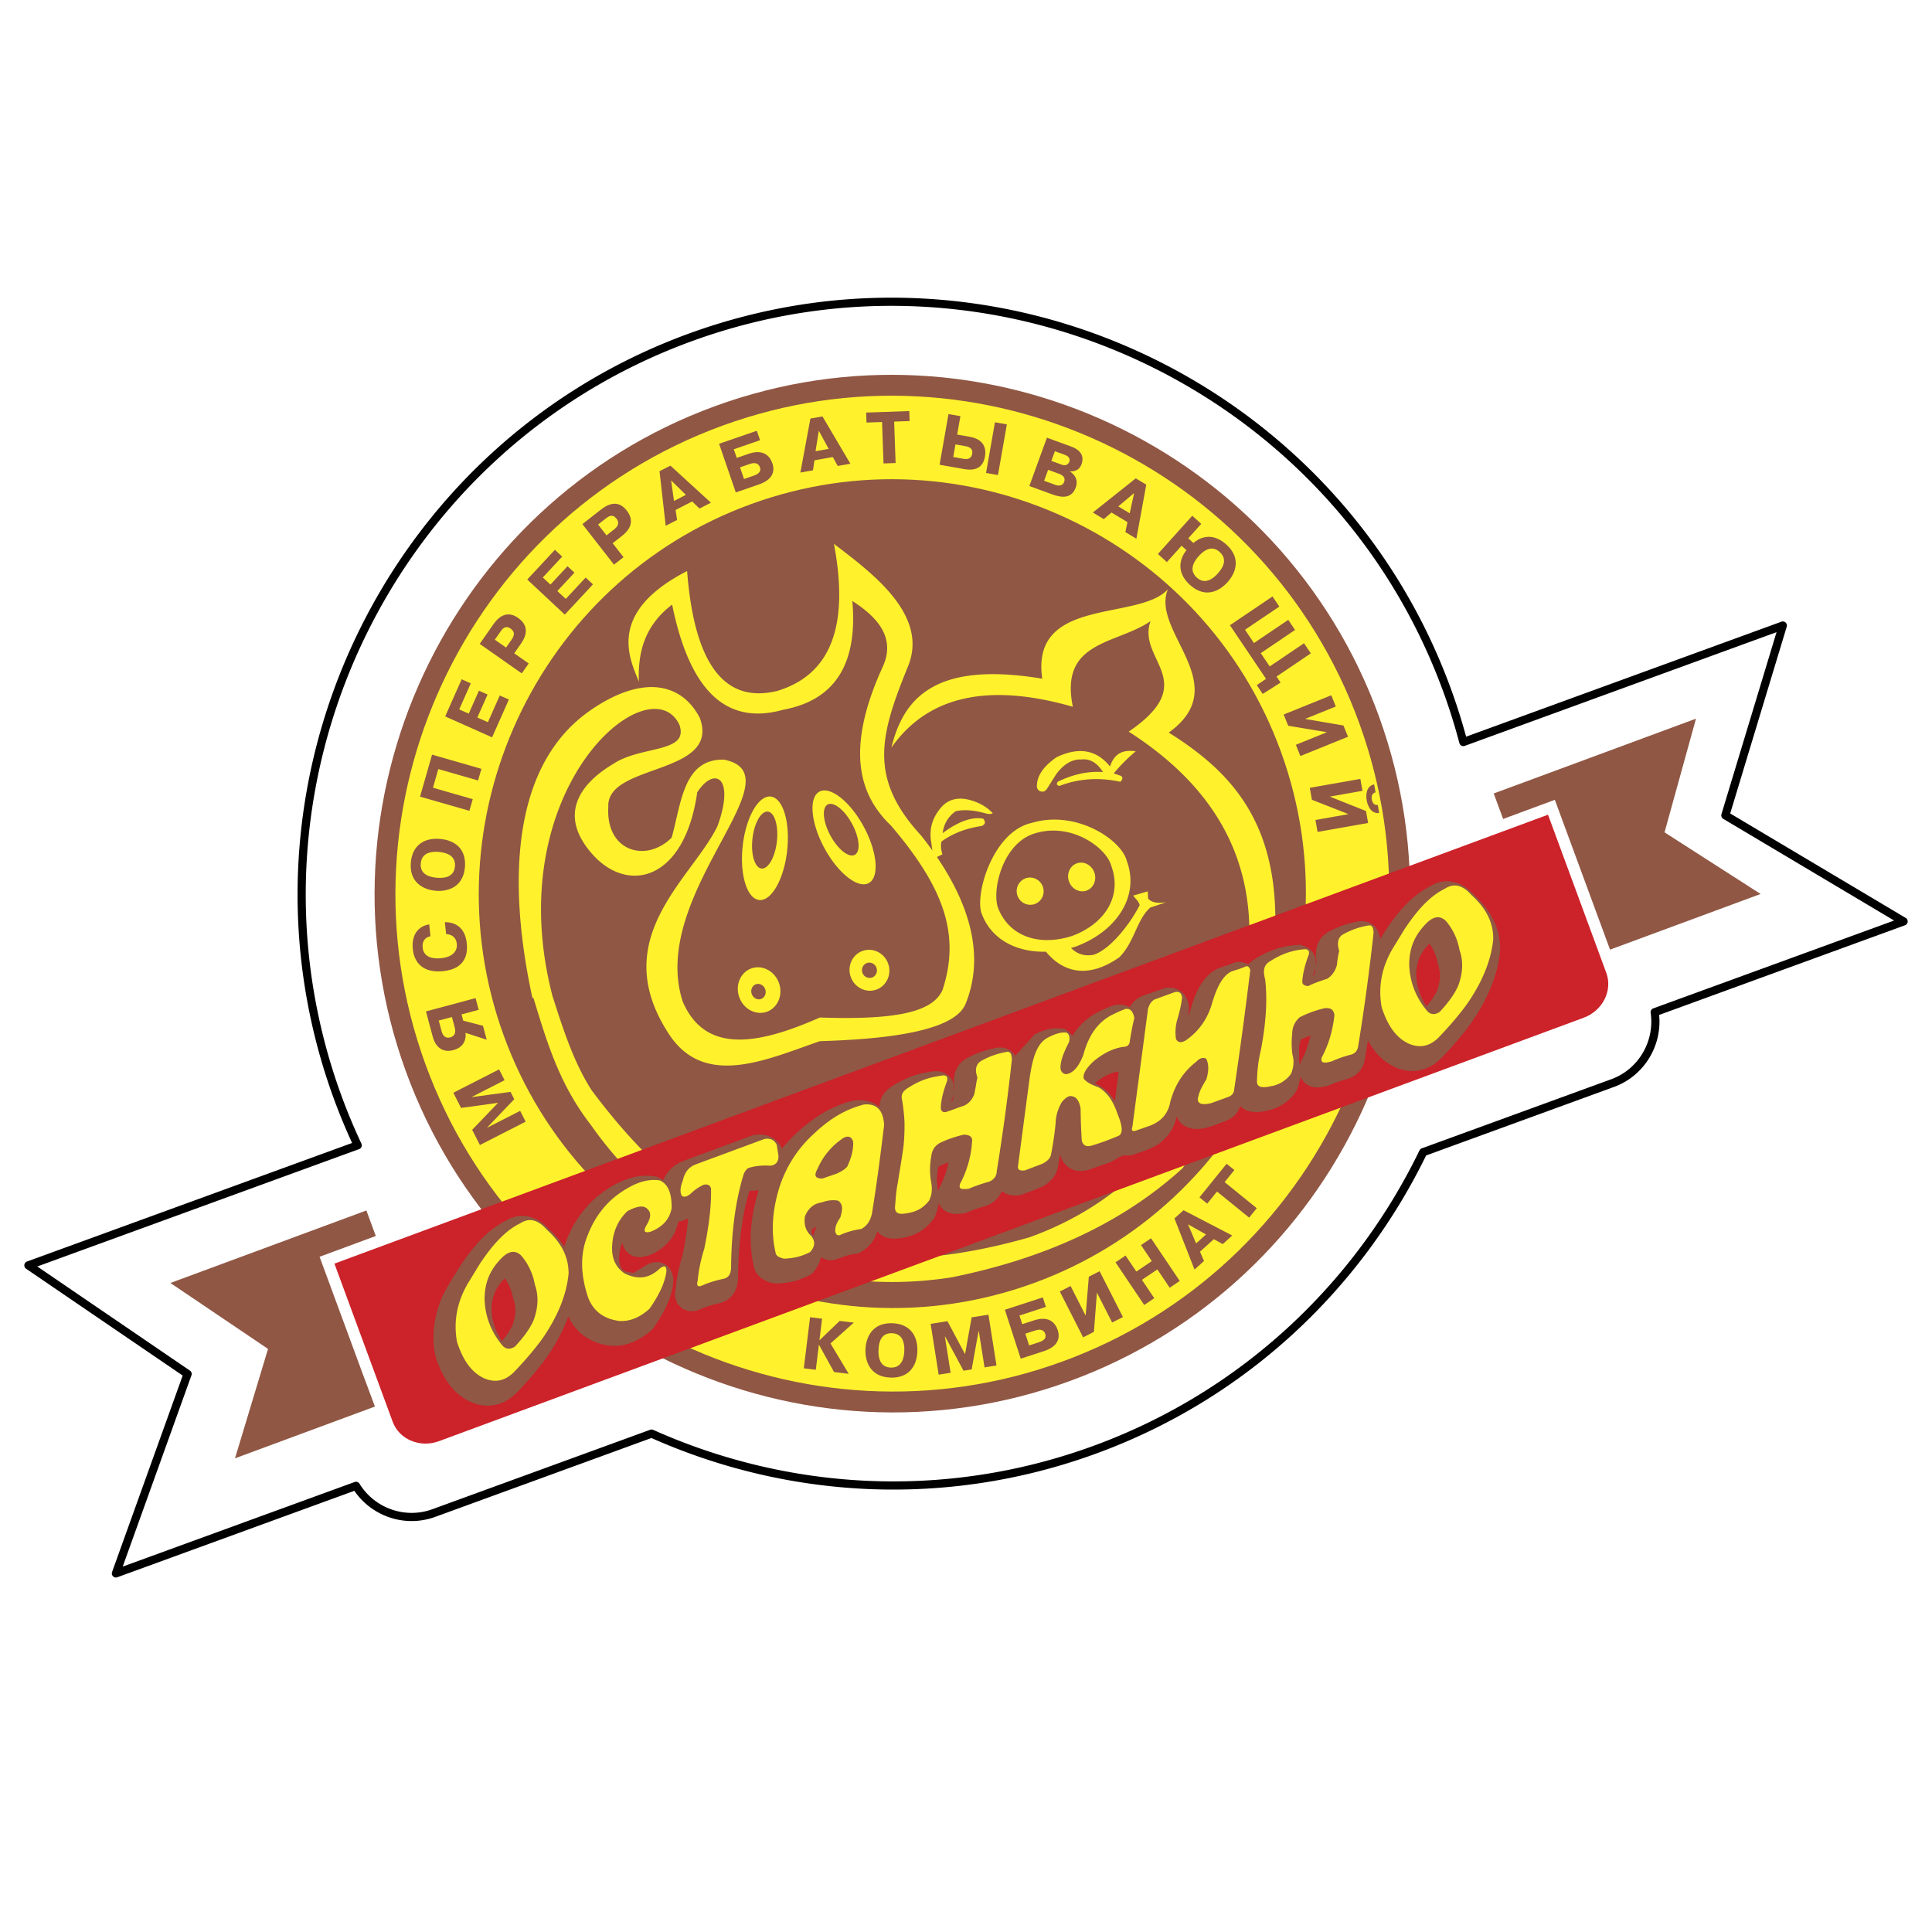 <svg xmlns="http://www.w3.org/2000/svg" width="2500" height="2500" viewBox="0 0 192.756 192.756"><g fill-rule="evenodd" clip-rule="evenodd"><path fill="#fff" d="M0 0h192.756v192.756H0V0z"/><path d="M35.686 114.266a59.673 59.673 0 0 1-2.041-4.908c-11.102-30.567 4.722-64.57 35.226-75.695 30.502-11.125 64.436 4.731 75.54 35.297a59.129 59.129 0 0 1 1.586 5.074l31.875-11.625-5.732 18.938 17.783 10.584-24.834 9.057c.443 2.99-1.26 6.002-4.199 7.072l-18.9 6.895c-6.461 13.324-17.871 24.252-32.803 29.699-14.932 5.445-30.684 4.422-44.179-1.623l-21.735 7.928c-2.938 1.07-6.175-.139-7.752-2.715l-23.956 8.736 7.152-19.9-15.883-10.834 32.852-11.98z" fill="#fff" stroke="#000" stroke-width=".815" stroke-linecap="round" stroke-linejoin="round" stroke-miterlimit="2.613"/><path d="M71.781 41.676c26.1-9.519 55.133 4.048 64.633 30.2 9.498 26.151-4.041 55.245-30.141 64.765-26.098 9.518-55.131-4.049-64.631-30.201-9.498-26.152 4.04-55.245 30.139-64.764z" fill="#fff22d"/><path d="M74.914 50.301c21.358-7.79 45.117 3.312 52.891 24.714 7.773 21.402-3.305 45.209-24.664 52.999-21.357 7.791-45.117-3.312-52.89-24.713-7.774-21.402 3.305-45.21 24.663-53z" fill="#905744"/><path d="M72.07 42.471c25.661-9.358 54.209 3.979 63.549 29.694 9.34 25.714-3.971 54.321-29.635 63.679-25.66 9.359-54.208-3.979-63.548-29.693-9.34-25.715 3.972-54.32 29.634-63.68zm-.711-1.957c26.739-9.752 56.483 4.146 66.213 30.938 9.732 26.792-4.137 56.598-30.875 66.35s-56.483-4.148-66.214-30.939c-9.732-26.792 4.138-56.597 30.876-66.349z" fill="#905744"/><path d="M102.309 87.635c.691-.257 1.469.109 1.729.813s-.094 1.487-.787 1.744a1.354 1.354 0 0 1-1.729-.812 1.356 1.356 0 0 1 .787-1.745zM88.935 74.591c3.731-5.312 9.907-6.431 18.104-4.076-1.361-6.622 4.336-6.194 7.754-8.546-1.416 3.872 5.146 6.016-2.18 11.027 7.502 4.812 11.975 11.205 12.041 19.899l-.156.041c-1.182 4.874-3.088 23.78-21.795 30.512-23.131 6.623-35.237-3.414-43.659-14.648-1.757-2.723-2.827-5.994-3.875-9.283l-.012-.006c-5.455-20.72 9.613-33.37 12.618-27.225 1.032 2.879-3.78 2.067-6.56 3.911-3.137 1.849-5.704 4.959-2.134 9.001 3.57 4.043 9.222 2.676 10.483-6.149 1.679-2.602 3.812-1.585 2.028 3.356-2.551 5.287-11.157 11.234-4.811 20.824 3.563 5.385 9.789 2.443 15.011.65 5.279-.17 13.318-.711 14.543-3.721 1.779-4.369.759-9.321-2.857-14.654l.543-.269c-.109-.396-.192-.801-.093-1.273 1.189-.863 2.546-1.34 4.019-1.553.447-.21.342-.467.158-.729-1.17-.216-2.534.308-4.058 1.444.115-.877.507-1.627 1.302-2.188.888-.202 1.918-.092 3.045.231.271.066.49.057.658-.028-.586-.633-1.365-1.079-2.335-1.337-1.082-.277-1.968-.083-2.661.582-1.14 1.211-1.382 2.487-1.122 3.8.023.239.058.465.101.684a35.737 35.737 0 0 0-1.13-1.502c-5.34-5.776-4.067-10.099-1.305-16.902 2.105-5.187-3.756-9.407-7.397-12.203 1.451 7.697.007 12.963-5.67 14.677-5.273 1.281-8.266-2.707-8.981-11.966-8.235 4.23-5.608 8.963-4.812 11.041-.112-2.903.556-5.589 3.319-7.693 1.643 8.078 5.062 12.186 11.076 10.492 5.16-.948 7.461-4.566 6.903-10.853 2.147 1.389 4.459 3.451 3.035 6.565-3.989 8.72-2.043 13.106.831 15.854 5.263 6.192 6.925 10.819 5.147 16.354-.991 2.381-5.124 3.027-12.25 2.785-6.133 2.707-11.422 3.676-13.682-1.58-3.492-10.731 11.726-22.613 4.114-24.147-4.045-.094-4.248 4.293-5.221 7.784-2.575 2.554-6.59 1.36-6.321-3.078-.207-4.379 11.25-3.113 9.125-8.879-1.816-3.493-5.686-4.326-10.844-.793-8.635 5.913-7.985 18.935-5.856 28.723.035.006.069.008.104.014 1.308 4.248 2.527 8.549 5.723 12.66 8.333 11.922 22.174 17.404 36.033 15.213 9.2-1.861 16.97-5.375 23.013-10.883 3.551-4.955 9.557-17.389 9.25-24.321.141-10.549-4.723-15.435-10.633-19.139 6.646-4.788-1.844-10.092-.082-14.297-2.947 3.216-13.729.682-12.539 8.919-10.55-1.754-13.819 1.817-15.05 6.878zm14.522 3.718c.043-.963.689-1.88 1.939-2.75 2.252-1.087 4.02-.74 5.35.914.447-1.379 1.393-1.69 2.566-1.517a17.854 17.854 0 0 0-2.197 2.203l.73.254c.197.142.176.337-.066.585-2.141-.461-4.168-.322-6.086.417-.264-.065-.314-.207-.154-.425 1.441-.699 2.936-1.07 4.508-.963-.561-.877-1.258-1.357-2.156-1.256-.926-.036-1.766.457-2.52 1.48l-.889 1.405c-.158.269-.381.41-.74.271-.228-.131-.324-.337-.285-.618zM86.038 94.882c1.022-.378 2.175.176 2.565 1.235.39 1.059-.126 2.23-1.148 2.609-1.023.379-2.176-.178-2.566-1.234-.39-1.06.125-2.231 1.149-2.61zm.442 1.202c.384-.142.816.066.962.463s-.047.836-.431.979a.756.756 0 0 1-.962-.463.759.759 0 0 1 .431-.979zm-11.076 2.121c.369-.137.791.08.938.482.148.402-.031.842-.4.977-.369.137-.79-.08-.938-.482s.031-.842.4-.977zm-.461-1.578c1.087-.401 2.329.238 2.766 1.424s-.093 2.48-1.179 2.883c-1.087.4-2.33-.238-2.767-1.424-.437-1.186.093-2.481 1.18-2.883zm2.009-17.147c-1.213-.208-2.486 1.936-2.835 4.774-.35 2.837.354 5.322 1.566 5.531 1.212.208 2.486-1.936 2.835-4.774.349-2.837-.355-5.322-1.566-5.531zm-.312 1.5c-.667-.115-1.367 1.064-1.558 2.625-.192 1.561.194 2.927.861 3.041.667.115 1.367-1.064 1.559-2.625.192-1.56-.196-2.927-.862-3.041zm5.055-1.963c1.043-.655 3.026.844 4.413 3.339 1.387 2.493 1.667 5.062.623 5.717-1.044.655-3.027-.844-4.414-3.338-1.387-2.493-1.666-5.063-.622-5.718zm.849 1.269c.574-.36 1.664.464 2.427 1.837.763 1.371.917 2.784.342 3.144-.574.361-1.665-.464-2.427-1.835-.762-1.372-.915-2.786-.342-3.146zM104.35 94.95c1.832 2.214 4.383 2.626 7.322.559 1.514-1.496 1.732-3.77 3.09-4.96l1.578-.527c-.693.086-1.354.104-1.791-.363-.014-.242-.025-.484-.039-.727l-1.445.421c.213.32.576.584.639.96-1.002 1.94-2.922 4.384-4.584 4.943-.92.185-1.693-.092-2.268-.68.158-.043.32-.089.479-.14 4.049-1.497 6.393-5.001 5.096-8.521-.539-2.167-5.104-5.135-9.471-3.818-3.975.867-5.76 7.326-4.992 9.11.979 2.563 3.495 3.814 6.386 3.743zm-1.038-11.821c3.631-1.094 7.123 1.485 7.57 3.286 1.078 2.926-.568 5.728-3.934 6.972-3.344 1.059-6.295.01-7.383-2.833-.616-1.788.486-6.514 3.747-7.425zm4.108 3.014c.693-.256 1.482.143 1.758.888.273.745-.068 1.563-.76 1.819-.693.256-1.482-.143-1.758-.889-.275-.745.067-1.562.76-1.818z" fill="#fff22d"/><path d="M33.366 126.072l3.435-1.271L151.01 82.554l3.436-1.271 1.178 3.197 2.596 7.042 2.043 5.549c.648 1.758-.367 3.77-2.256 4.467l-114.21 42.247c-1.889.699-3.965-.168-4.614-1.926l-2.044-5.549-2.595-7.041-1.178-3.197z" fill="#cc2229"/><path d="M51.498 139.01c-.535.498-1.081.859-1.781 1.084-1.606.447-3.117-.154-4.291-1.273-.878-.891-1.426-1.934-1.848-3.104-.302-.885-.353-1.82-.321-2.752.067-1.184.324-2.27.776-3.365.503-1.148 1.207-2.195 1.859-3.262 1.192-1.777 2.595-3.551 4.545-4.531.993-.613 2.061-.66 3.105-.15.493.268.908.609 1.285 1.023.548.504 1.058 1.062 1.468 1.686.562-1.734 1.501-3.287 2.81-4.559 1.283-1.189 2.93-2.211 4.69-2.461a5.896 5.896 0 0 1 1.341-.008l.355.049c.239.113.468.219.687.369.323-.846.967-1.441 1.767-1.834l.45-.176c2.25-.832 4.5-1.664 6.75-2.498l.5-.062c1.065-.02 1.9.436 2.383 1.404a16.072 16.072 0 0 1 4.086-3.549 12.018 12.018 0 0 1 2.75-1.17c.958-.252 2.124-.09 2.885.59-.013-.705.354-1.391.901-1.82.124-.115.263-.203.404-.295 1.094-.703 2.273-1.197 3.566-1.381a4.62 4.62 0 0 1 .907-.094l.38.059.423.162.404.307.288.404c.142.398.216.732.174 1.139.019-.115.041-.232.063-.35a4.036 4.036 0 0 1-.095-.656c-.009-.986.395-1.836 1.255-2.328a9.645 9.645 0 0 1 2.86-1.039c.803-.193 1.543.084 2.012.764l1.947-2.135c.795-.396 1.561-.652 2.461-.604l.557.066c.25.199.561.406.74.68a6.645 6.645 0 0 1 1.924-2.002c.619-.393 1.293-.695 1.973-.963a2.083 2.083 0 0 1 1.811.127c.332-.586.83-1.012 1.477-1.211l2.033-.713.389-.045c.836.016 1.395.342 1.803 1.076.164.387.252.73.209 1.154a9.537 9.537 0 0 1-.098.678c.092-.207.164-.422.232-.639.457-1.537 1.062-3.154 2.49-4.037.371-.203.742-.295 1.139-.43.316-.109.621-.238.941-.344l.516-.025.52.147.182.121c.223-.265.494-.434.781-.616 1.246-.764 2.549-1.229 4.012-1.332l.43-.021.531.192.371.23.33.35.217.422c.072.331.113.572.072.908a8.29 8.29 0 0 1 .08-.435l-.064-.399c-.082-1.119.301-2.034 1.307-2.593a9.428 9.428 0 0 1 2.826-.996c.402-.073.688-.043 1.082.062l.312.151.271.208c.363.406.543.772.611 1.308 1.242-2.033 2.805-4.156 4.984-5.25.994-.614 2.061-.662 3.105-.15.494.268.906.608 1.285 1.021.984.909 1.756 1.924 2.225 3.188.203.601.316 1.178.363 1.81.031.76-.107 1.496-.277 2.233-.598 2.397-1.797 4.554-3.324 6.478a38.336 38.336 0 0 1-2.182 2.48c-.617.645-1.334 1.096-2.209 1.299-1.588.303-3.02-.355-4.127-1.479a7.5 7.5 0 0 1-1.074-1.498c-.094.607-.189 1.217-.287 1.822-.133.709-.4 1.193-.969 1.646a2.757 2.757 0 0 1-.844.393c-.537.139-1.059.314-1.568.535-.416.184-.861.27-1.312.299a2.787 2.787 0 0 1-.836-.145l-.354-.199c-.223-.215-.488-.459-.57-.77-.068.6-.229 1.275-.598 1.754-.734.906-1.66 1.469-2.807 1.688l-.373.072c-.766.105-1.668.064-2.221-.561-.23.762-.773 1.254-1.506 1.521-.721.262-1.422.58-2.176.723l-.381.049c-.67.039-1.117-.053-1.688-.43l-.254-.248-.205-.299-.121-.281c-.244 1.1-.779 1.971-1.674 2.658a5.725 5.725 0 0 1-1.25.678c-.531.186-1.062.369-1.594.555l-.885.025-1.248.672-2.107.738-.281.076c-.994.188-1.773-.088-2.346-.949a3.83 3.83 0 0 1-.26-.635c-.062.387-.131.773-.203 1.158-.141.844-.596 1.42-1.293 1.881-.455.281-.939.438-1.438.623l-.766.291c-.404.152-.824.148-1.246.088a2.091 2.091 0 0 1-.857-.4c-.34.775-.945 1.293-1.756 1.525-.66.189-1.292.42-1.924.688-.725.088-1.382.168-2.028-.264-.293-.215-.446-.424-.604-.75-.045.537-.219.998-.419 1.486-.442.572-.886 1.033-1.511 1.4a4.985 4.985 0 0 1-.902.395c-1.043.322-2.524.533-3.276-.455-.26.84-.754 1.469-1.479 1.955l-.412.242c-.298.037-.584.072-.875.141-.558.133-1.062.385-1.611.527l-.502.008-.543-.168-.214-.16c-.093.525-.277.9-.59 1.326l-.312.371c-.192.1-.383.201-.578.293-.897.412-1.813.613-2.797.664-.579.021-1.166-.199-1.647-.521-.416-.332-.703-.725-.785-1.264-.423-1.893-.367-3.768.017-5.662.135-.619.291-1.238.5-1.838a4.912 4.912 0 0 0-.954.074c-.804 2.711-1.063 5.568-1.117 8.385.001.143-.002.283-.008.426-.069.848-.32 1.441-.992 1.99-.3.188-.568.318-.915.393a9.853 9.853 0 0 0-1.812.562l-.265.121-.432.092-.502-.004-.613-.221-.501-.498-.22-.562-.039-.451c.024-.246.066-.482.092-.727.122-1.049.349-2.08.662-3.088.249-1.232.457-2.469.566-3.721-.293.176-.643.311-.985.332a4.45 4.45 0 0 1-.677 1.65c-.694.971-1.865 1.783-3.066 1.9a2.49 2.49 0 0 1-.853-.139l-.357-.209-.319-.326c-.127-.242-.292-.521-.297-.805a3.506 3.506 0 0 0-.181.49c-.189.688-.369 2.059.477 2.422l.79.15 1.209-.736c.269-.162.494-.254.799-.332l.311-.029.365.037.382.139.34.232.25.283c.194.342.283.586.33.973.026.615-.118 1.201-.305 1.781-.404 1.178-1.032 2.205-1.734 3.225-.142.123-.283.248-.428.367-1.224.977-2.642 1.533-4.222 1.262-.969-.193-1.791-.545-2.549-1.188a5.213 5.213 0 0 1-1.236-1.678c-.62 1.691-1.528 3.271-2.622 4.695a35.994 35.994 0 0 1-2.583 2.971zm59.736-29.174l.387-2.922a1.579 1.579 0 0 1-.17.016c-.803.152-1.488.557-2.117 1.062l-.111.107c.836.331 1.513.997 2.011 1.737zm18.452-3.582c.082-.344.26-.623.408-.939.289-.643.502-1.303.652-1.994-.332.115-.654.25-.971.4l-.17.682.016 1.559c.025.095.049.194.065.292zm1.578-9.774c-.064.305-.189.594-.287.891.084-.025.195-.275.221-.354.017-.179.04-.359.066-.537zm-37.662 22.36c.045-.18.094-.303.182-.467a8.724 8.724 0 0 0 .847-2.404 7.893 7.893 0 0 0-.93.381c-.062.035-.062.051-.082.123-.143.701-.184 1.455-.052 2.16.013.068.025.138.035.207zm1.562-9.672c-.089.271-.186.539-.273.811a.567.567 0 0 0 .16-.217c.037-.198.074-.395.113-.594zm-13.997 14.103a3.19 3.19 0 0 1 .27-.832c-.241.039-.346.127-.462.342-.007.219.034.344.192.49zm60.866-28.444c-.547.791-.779 1.661-.725 2.62a5.999 5.999 0 0 0 1.023 2.965c.404-.488.793-1.012 1.055-1.596.277-.785.383-1.562.15-2.375-.111-.352-.172-.711-.287-1.064a4.665 4.665 0 0 0-.629-1.231 5.76 5.76 0 0 0-.587.681l-92.18 33.286a3.923 3.923 0 0 0-.781 2.002c-.119 1.305.281 2.602 1.007 3.682.404-.488.794-1.014 1.054-1.596.277-.785.384-1.562.15-2.375-.103-.328-.162-.662-.263-.992a4.658 4.658 0 0 0-.653-1.303 5.924 5.924 0 0 0-.514.582l92.18-33.286z" fill="#905744"/><path d="M51.234 136.939c-.762.725-1.659 1.076-2.855.605-1.254-.533-2.184-1.764-2.789-3.695-.352-1.998.001-3.914 1.059-5.75l1.225-2.006c1.186-1.779 2.471-3.287 4.029-4.043 1.006-.65 1.862-.25 2.651.629 1.292 1.174 2.183 2.547 2.174 4.391-.221 2.273-1.182 4.385-2.557 6.404-.827 1.151-1.824 2.307-2.937 3.465zm61.746-24.521c.52-3.92 1.039-7.842 1.557-11.762.146-.504.395-.889.863-1.014l1.764-.643c.459-.121.715.049.768.512-.07.715-.252 1.473-.484 2.248a4.6 4.6 0 0 0-.121 1.904c.203.369.535.41.998.125 1.344-.945 2.145-2.172 2.574-3.592.455-1.549 1.025-2.855 2.008-3.293.48-.141.936-.29 1.342-.465.273-.124.393.08.492.332a443.566 443.566 0 0 1-1.602 11.896c-.021.402-.236.621-.539.754l-1.744.637c-.795.186-1.344.145-1.35-.393.115-.775.494-1.377.857-1.988.207-.715.297-1.416-.029-2.061-.426-.172-.713.041-.979.311-1.24.957-2.127 2.264-2.592 3.992-.195 1.088-.807 1.926-2.033 2.395l-1.441.504c-.338.078-.439-.055-.309-.399zm-11.416 3.932l1.184-8.951c.281-1.719.639-3.35 1.896-3.926.639-.326 1.248-.525 1.789-.443.316.227.295.576.227.941-.486.93-.863 1.82-.855 2.57.023.363.209.574.557.635.824-.129 1.312-.914 1.709-1.881.486-1.84 1.359-3.24 2.797-3.998.457-.236.924-.445 1.398-.627.541-.1.791.289.908.902-.205.795-.346 1.623-.477 2.455-.072.273-.285.414-.639.418-1.117.176-2.061.713-2.924 1.416-.676.623-1.111 1.217-1.016 1.744.299.412.898.654 1.51.893.885.521 1.477 1.447 1.867 2.646.496 1.176.549 1.895.154 2.154-.896.385-1.811.727-2.748 1.002-.461.127-.826.041-.973-.506a58.965 58.965 0 0 1-.115-3.193c-.117-.65-.344-1.127-.814-1.215-.334-.131-.693.133-1.066.574-.344.611-.59 1.281-.613 2.086a30.664 30.664 0 0 1-.436 3.021c-.068.537-.451.809-.877 1.041l-1.756.664c-.397.039-.739.015-.687-.422zm23.846-8.434c.016-1.092.141-2.164.402-3.215.432-2.346.678-4.68.414-6.977-.162-.619-.24-1.219.271-1.674 1.225-.842 2.492-1.291 3.799-1.346.34.094.334.313.277.552-.326.85-.572 1.724-.646 2.652-.004.373.275.445.594.473.584-.295 1.244-.52 1.914-.736.48-.322.797-.783.953-1.383.041-.477.115-.939.225-1.385-.232-.751-.133-1.286.297-1.604a7.724 7.724 0 0 1 2.535-.924c.541-.126.555.304.6.702-.412 3.707-.9 7.394-1.496 11.056-.064.432-.096.877-.711 1.102-.693.174-1.35.4-1.971.682-.643.178-1.18.252-.99-.406.666-1.23 1.088-2.637 1.262-4.219-.107-.662-.52-.715-.975-.682-.871.205-1.707.504-2.502.914-.5.455-.738 1.01-.74 1.65a8.422 8.422 0 0 0 .023 2.062c.201.68.111 1.318-.143 1.93a3.077 3.077 0 0 1-2.002 1.23c-.878.202-1.398.099-1.39-.454zm-36.061 11.875c.038-.625.116-1.242.236-1.854.189-1.238.419-2.465.57-3.674.07-.783.104-1.562.087-2.34a18.952 18.952 0 0 0-.244-2.207c-.105-.412.015-.744.361-1.002a.437.437 0 0 1 .05-.047c1.04-.717 2.109-1.148 3.208-1.295.14-.027.28-.053.422-.074.414-.027.486.154.474.387a.51.51 0 0 1-.002.039l-.006.059-.003.01c-.005.025-.01.053-.017.078-.122.318-.233.643-.328.969l-.001.004-.001.006c-.154.541-.262 1.064-.288 1.559-.017.26.045.428.186.502l.028.014h.003l.001.002c.079.031.18.037.302.018l.701-.24c.356-.143.729-.27 1.106-.393.447-.213.796-.58 1.016-1.158l.146-.777a8.75 8.75 0 0 1 .162-.859c-.215-.633-.223-1.186.227-1.566l.004-.004.072-.059a7.688 7.688 0 0 1 2.422-.902l.109-.023c.162-.045.277-.031.363.023.191.109.209.402.24.68l-.004.029c.002.01.002.018.002.027a205.66 205.66 0 0 1-1.504 11.096c-.008.51-.264.869-.766 1.078-.652.182-1.32.402-2.024.701a3.026 3.026 0 0 1-.556.031.433.433 0 0 1-.259-.066c-.082-.053-.119-.135-.095-.266a1.01 1.01 0 0 1 .037-.197c.201-.371.38-.758.536-1.16.336-.898.587-1.879.659-3.027a.635.635 0 0 0-.02-.332.708.708 0 0 0-.089-.148c-.132-.146-.375-.223-.727-.229-.819.201-1.619.457-2.375.83-.441.246-.771.631-.856 1.326a7.237 7.237 0 0 0-.054 2.34c.045.219.078.432.094.639.008.082.011.162.011.244.004.348-.046.67-.169.957a3.623 3.623 0 0 1-.082.219 3.474 3.474 0 0 1-.439.482c-.44.416-1.057.729-2.021.838-.486.059-.918.035-.961-.555.013-.247.033-.491.056-.733zm-11.968 5.184c-.459-1.959-.349-4.078.332-6.355a12.175 12.175 0 0 1 3.443-5.461c1.418-1.357 3.022-2.449 5.038-2.961 1.349-.127 1.941.654 2.013 2.057-.356 2.963-.739 5.908-1.211 8.814-.139.648-.432 1.203-1.066 1.549a7.401 7.401 0 0 0-1.975.539c-.343.186-.55.08-.622-.316-.029-.51.221-.951.511-1.383.158-.607.362-1.225-.207-1.664-.519-.102-1.076-.043-1.672.176-.778.113-1.332.582-1.661 1.402-.114.814.097 1.463.634 1.943.364.471.443.986-.107 1.598-.692.367-1.513.631-2.616.664-.427-.11-.804-.251-.834-.602zm4.191-8.379a6.96 6.96 0 0 1 2.636-3.1c.467-.207.772-.064.915.426.03.848-.216 1.662-.589 2.463-.277.332-.684.539-1.109.73l-1.385.469c-.885-.004-.749-.463-.468-.988zm-11.627 11.707c-.349.102-.461-.074-.337-.529.09-1.012.309-2.07.655-3.176.414-2.031.718-4.047.675-6.01-.074-.336-.314-.465-.72-.389-.517.236-.96.543-1.33.92-.436.328-.736.365-.9.111-.153-.355-.109-.83.133-1.426.159-.742.519-1.344 1.321-1.643l6.824-2.525c.589-.105.999.096 1.232.604l.168 1.061c.026.57-.227.904-.758 1.002-.746-.049-1.463-.002-2.134.199-.282.041-.526.473-.607.74-.792 2.621-1.172 5.594-1.225 8.953.011.625-.059 1.195-.693 1.377-.796.168-1.572.391-2.304.731zm-5.476-6.014c.467-.738.524-1.279.17-1.621-.388-.486-1.132-.312-2.039.164-.929.895-1.436 2.021-1.521 3.381-.09 1.277.326 2.227 1.25 2.844 1.509.736 2.614.357 3.534-.527.439-.318.646-.213.622.316-.143 1.199-.797 2.453-1.684 3.73-.875.779-1.847 1.291-3.031 1.215-1.405-.191-2.473-.859-3.05-2.223-.809-2.326-.852-4.4-.127-6.225.739-1.957 1.953-3.578 3.861-4.705 1.077-.654 2.188-1.047 3.374-.869.913.404 1.191 1.438 1.183 2.758-.205 1.172-.966 1.914-2.107 2.363-.594.157-.739-.042-.435-.601zm79.019-18.734c-.762.725-1.66 1.076-2.855.605-1.256-.533-2.184-1.764-2.789-3.695-.352-1.998 0-3.914 1.059-5.75l1.225-2.005c1.186-1.78 2.471-3.288 4.029-4.043 1.006-.65 1.863-.25 2.652.628 1.291 1.174 2.182 2.547 2.174 4.39-.223 2.275-1.182 4.387-2.559 6.405-.826 1.15-1.822 2.306-2.936 3.465zm-1.207-2.823a7.375 7.375 0 0 1-1.684-4.533c.021-1.377.355-2.761 1.811-4.176.697-.641 1.322-.676 1.879-.105a6.066 6.066 0 0 1 1.326 2.851c.42 1.182.318 2.355-.119 3.56-.393.904-1.064 1.777-1.861 2.637-.541.341-.99.263-1.352-.234l-92.253 33.385c-1.072-1.326-1.633-2.836-1.683-4.533.021-1.377.355-2.762 1.81-4.178.696-.639 1.322-.674 1.879-.104a6.09 6.09 0 0 1 1.325 2.85c.42 1.184.317 2.355-.118 3.561-.395.904-1.066 1.777-1.864 2.637-.539.34-.989.264-1.35-.232l92.254-33.386z" fill="#fff22d"/><path d="M169.209 71.701l-20.18 7.465.938 2.543.645-.239 4.516-1.67 5.508 14.948 15.02-5.556-9.584-6.15 3.137-11.341zM17.002 128.004l19.553-7.236.938 2.547-5.608 2.074 4.172 11.322 1.35 3.621-13.96 5.164 3.296-10.916-9.741-6.576zM51.305 109.666l-.372-.732-3.842.521-.01-.02 3.26-1.664-.548-1.078-4.564 2.33.771 1.516 3.691-.51-2.582 2.693.771 1.516 4.564-2.33-.548-1.078-3.261 1.664-.01-.02 2.68-2.808zm-5.256-8.459l1.711-.459-.312-1.168-4.948 1.328.672 2.516c.147.553.636 1.727 2.064 1.344 1.103-.297 1.286-1.143 1.207-1.721l2.115.684-.372-1.387-1.97-.512-.167-.625zm-2.276.613l1.315-.354.281 1.049c.186.693-.18.912-.456.986-.29.078-.683.025-.848-.592l-.292-1.089zm.736-8.623c.384.011.983.184 1.066.972.085.816-.56 1.327-1.521 1.428-1.703.179-1.854-.764-1.882-1.034-.029-.277-.064-.959.776-1.158l-.124-1.181c-.746.115-1.826.693-1.636 2.502.051.488.36 2.447 3.045 2.164 2.001-.211 2.475-1.469 2.337-2.775-.189-1.809-1.416-2.115-2.188-2.114l.127 1.196zm1.877-6.675c.154-1.761-.928-2.687-2.473-2.822-1.546-.136-2.77.589-2.924 2.349-.176 2.017 1.284 2.719 2.472 2.823 1.188.104 2.748-.333 2.925-2.35zm-.993-.087c-.059.673-.484 1.253-1.818 1.137-1.167-.103-1.666-.61-1.594-1.435.107-1.235 1.366-1.176 1.818-1.137.43.038 1.701.208 1.594 1.435zm-2.196-7.844l.532-1.861 3.968 1.14.333-1.163-4.924-1.415-1.198 4.188 4.924 1.415.333-1.163-3.968-1.141zm3.568-7.39l-.95-.423 1.155-2.6-.909-.406-1.646 3.705 4.68 2.088 1.675-3.771-.909-.405-1.185 2.666-1.05-.469 1.019-2.291-.863-.385-1.017 2.291zm1.095-6.96l4.196 2.945.693-.991-1.445-1.014.659-.943c.356-.511 1.041-1.669-.272-2.59-1.037-.728-1.867-.218-2.463.635l-1.368 1.958zm1.508-.419l.542-.775c.155-.223.471-.726 1.041-.326.408.286.408.644.081 1.113l-.542.775-1.122-.787zm5.546-5.498l-.76-.71 1.937-2.081-.728-.68-2.76 2.966 3.747 3.501 2.81-3.02-.728-.68-1.987 2.134-.84-.785 1.707-1.834-.69-.646-1.708 1.835zm3.191-6.033l3.154 4.045.951-.745-1.085-1.393.906-.709c.49-.383 1.482-1.291.496-2.556-.78-1-1.722-.755-2.541-.114l-1.881 1.472zm1.564.041l.744-.582c.214-.167.663-.557 1.091-.007.306.393.202.735-.248 1.087l-.744.583-.843-1.081zm6.131-5.32l.616 5.447 1.136-.58-.148-1.002 1.656-.846.728.707 1.142-.583-4.041-3.698-1.089.555zm1.443 2.968l-.287-2.051 1.474 1.445-1.187.606zm5.966-5.155l2.623-.905-.324-.942-3.765 1.299 1.668 4.854 2.312-.798c1.121-.387 1.678-1.106 1.338-2.098-.534-1.554-1.985-1.091-2.387-.953l-1.169.404-.296-.861zm.621 1.802l.947-.327c.277-.096.843-.252 1.043.33.157.458-.213.687-.663.842l-.927.32-.4-1.165zm7.023-4.869l-1 5.39 1.256-.222.15-1.002 1.831-.323.491.889 1.262-.223-2.786-4.72-1.204.211zm.514 3.261l.324-2.045.988 1.813-1.312.232zm6.635-2.914l.145 4.133 1.207-.042-.144-4.133 1.543-.054-.035-.997-4.301.15.035.997 1.55-.054zm7.818-.583l-1.189-.21-.89 5.056 2.436.43c1.16.205 1.898-.148 2.092-1.246.135-.765-.055-1.715-1.518-1.974l-1.254-.221.323-1.835zm-.495 2.817l.974.172c.482.085.784.28.696.771-.081.455-.406.576-.882.492l-1.009-.179.221-1.256zm3.941-2.208l-.889 5.055 1.188.21.891-5.055-1.19-.21zm5.185 1.537l-1.754 4.824 2.291.835c.859.313 1.91.486 2.334-.678.322-.889-.232-1.396-.578-1.607l.004-.007c.516.016.953-.16 1.156-.718.189-.523.219-1.309-1.041-1.768l-2.412-.881zm.793 1.351l.996.363c.504.184.516.492.443.692-.068.186-.291.457-.744.291l-1.047-.381.352-.965zm-.674 1.854l1.033.376c.412.15.734.377.568.832-.16.441-.623.389-.822.316l-1.176-.429.397-1.095zm8.746.851l-4.283 3.41 1.092.658.77-.658 1.594.959-.211.993 1.098.661.988-5.394-1.048-.629zm-1.746 2.798l1.582-1.331-.441 2.019-1.141-.688zm6.981 3.188l1.297-1.445-.896-.81-3.428 3.815.896.81 1.465-1.629.488.442c-.6.722-1.127 2.132.352 3.467 1.529 1.379 2.945.613 3.744-.276.799-.888 1.41-2.379-.119-3.758-1.604-1.447-2.936-.458-3.287-.154l-.512-.462zm2.949 3.501c-.297.333-1.178 1.246-2.102.412-.914-.824-.1-1.807.193-2.134.314-.349 1.184-1.241 2.098-.417.924.834.125 1.79-.189 2.139zm2.715 5.62l3.422-2.313-.68-1.009-4.248 2.871 3.602 5.35-.922.624.592.881 1.781-1.133-.404-.602 3.422-2.313-.68-1.009-3.422 2.312-.893-1.325 3.422-2.312-.678-1.01-3.424 2.313-.89-1.325zm5.99 8.898l3.068-1.242-.453-1.122-4.75 1.923.453 1.122 3.865.642-3.102 1.255.453 1.122 4.75-1.923-.453-1.122-3.831-.655zm2.471 7.748l3.258-.576-.211-1.191-5.045.891.211 1.192 3.646 1.433-3.293.582.211 1.192 5.045-.892-.211-1.191-3.611-1.44 4.422-1.221c-.885.208-.809 1.23-.742 1.605.043.246.289 1.356 1.246 1.254l-.141-.802c-.254.038-.516-.095-.594-.542-.08-.448.127-.67.371-.714l-.141-.802-4.421 1.222zM81.77 133.711l-.014-.002.262-2.141-1.198-.148-.625 5.096 1.199.148.305-2.49.015.002 1.496 2.711 1.467.18-1.818-3.029 2.326-2.08-1.409-.172-2.006 1.925zm7.072 3.732c1.763.062 2.629-1.068 2.684-2.621.054-1.555-.732-2.742-2.495-2.803-2.019-.07-2.642 1.426-2.684 2.621-.042 1.196.476 2.733 2.495 2.803zm.034-.998c-.673-.023-1.274-.418-1.228-1.76.041-1.172.521-1.699 1.348-1.67 1.236.043 1.243 1.307 1.227 1.76-.015.434-.118 1.713-1.347 1.67zm7.254.313l.811-.129.692-3.822.021-.004.572 3.623 1.193-.189-.801-5.07-1.678.266-.656 3.676-1.758-3.293-1.677.268.801 5.068 1.193-.189-.573-3.621.022-.004 1.838 3.42zm5.581-5.508l2.639-.859-.309-.949-3.785 1.234 1.582 4.881 2.324-.756c1.127-.367 1.697-1.078 1.375-2.074-.508-1.562-1.965-1.127-2.369-.996l-1.178.383-.279-.864zm.588 1.812l.953-.311c.279-.09.846-.236 1.037.35.148.461-.225.682-.678.83l-.934.303-.378-1.172zm6.015-1.804l-1.5-2.953-1.076.551 2.326 4.574 1.076-.551.301-3.914 1.518 2.986 1.076-.549-2.326-4.574-1.076.549-.319 3.881zm5.616-3.567l1.541-1.041 1.232 1.83 1-.678-2.863-4.256-1.002.678 1.076 1.598-1.541 1.043-1.076-1.6-1.002.678 2.865 4.256 1.002-.678-1.232-1.83zm3.244-6.129l2.004 5.102.945-.855-.4-.93 1.381-1.246.887.494.951-.859-4.859-2.523-.909.817zm2.162 2.493l-.809-1.906 1.797 1.014-.988.892 2.084-5.176 3.207 2.604.76-.941-3.207-2.602.973-1.203-.773-.627-2.709 3.35.773.629.977-1.209-2.085 5.175z" fill="#905744"/></g></svg>